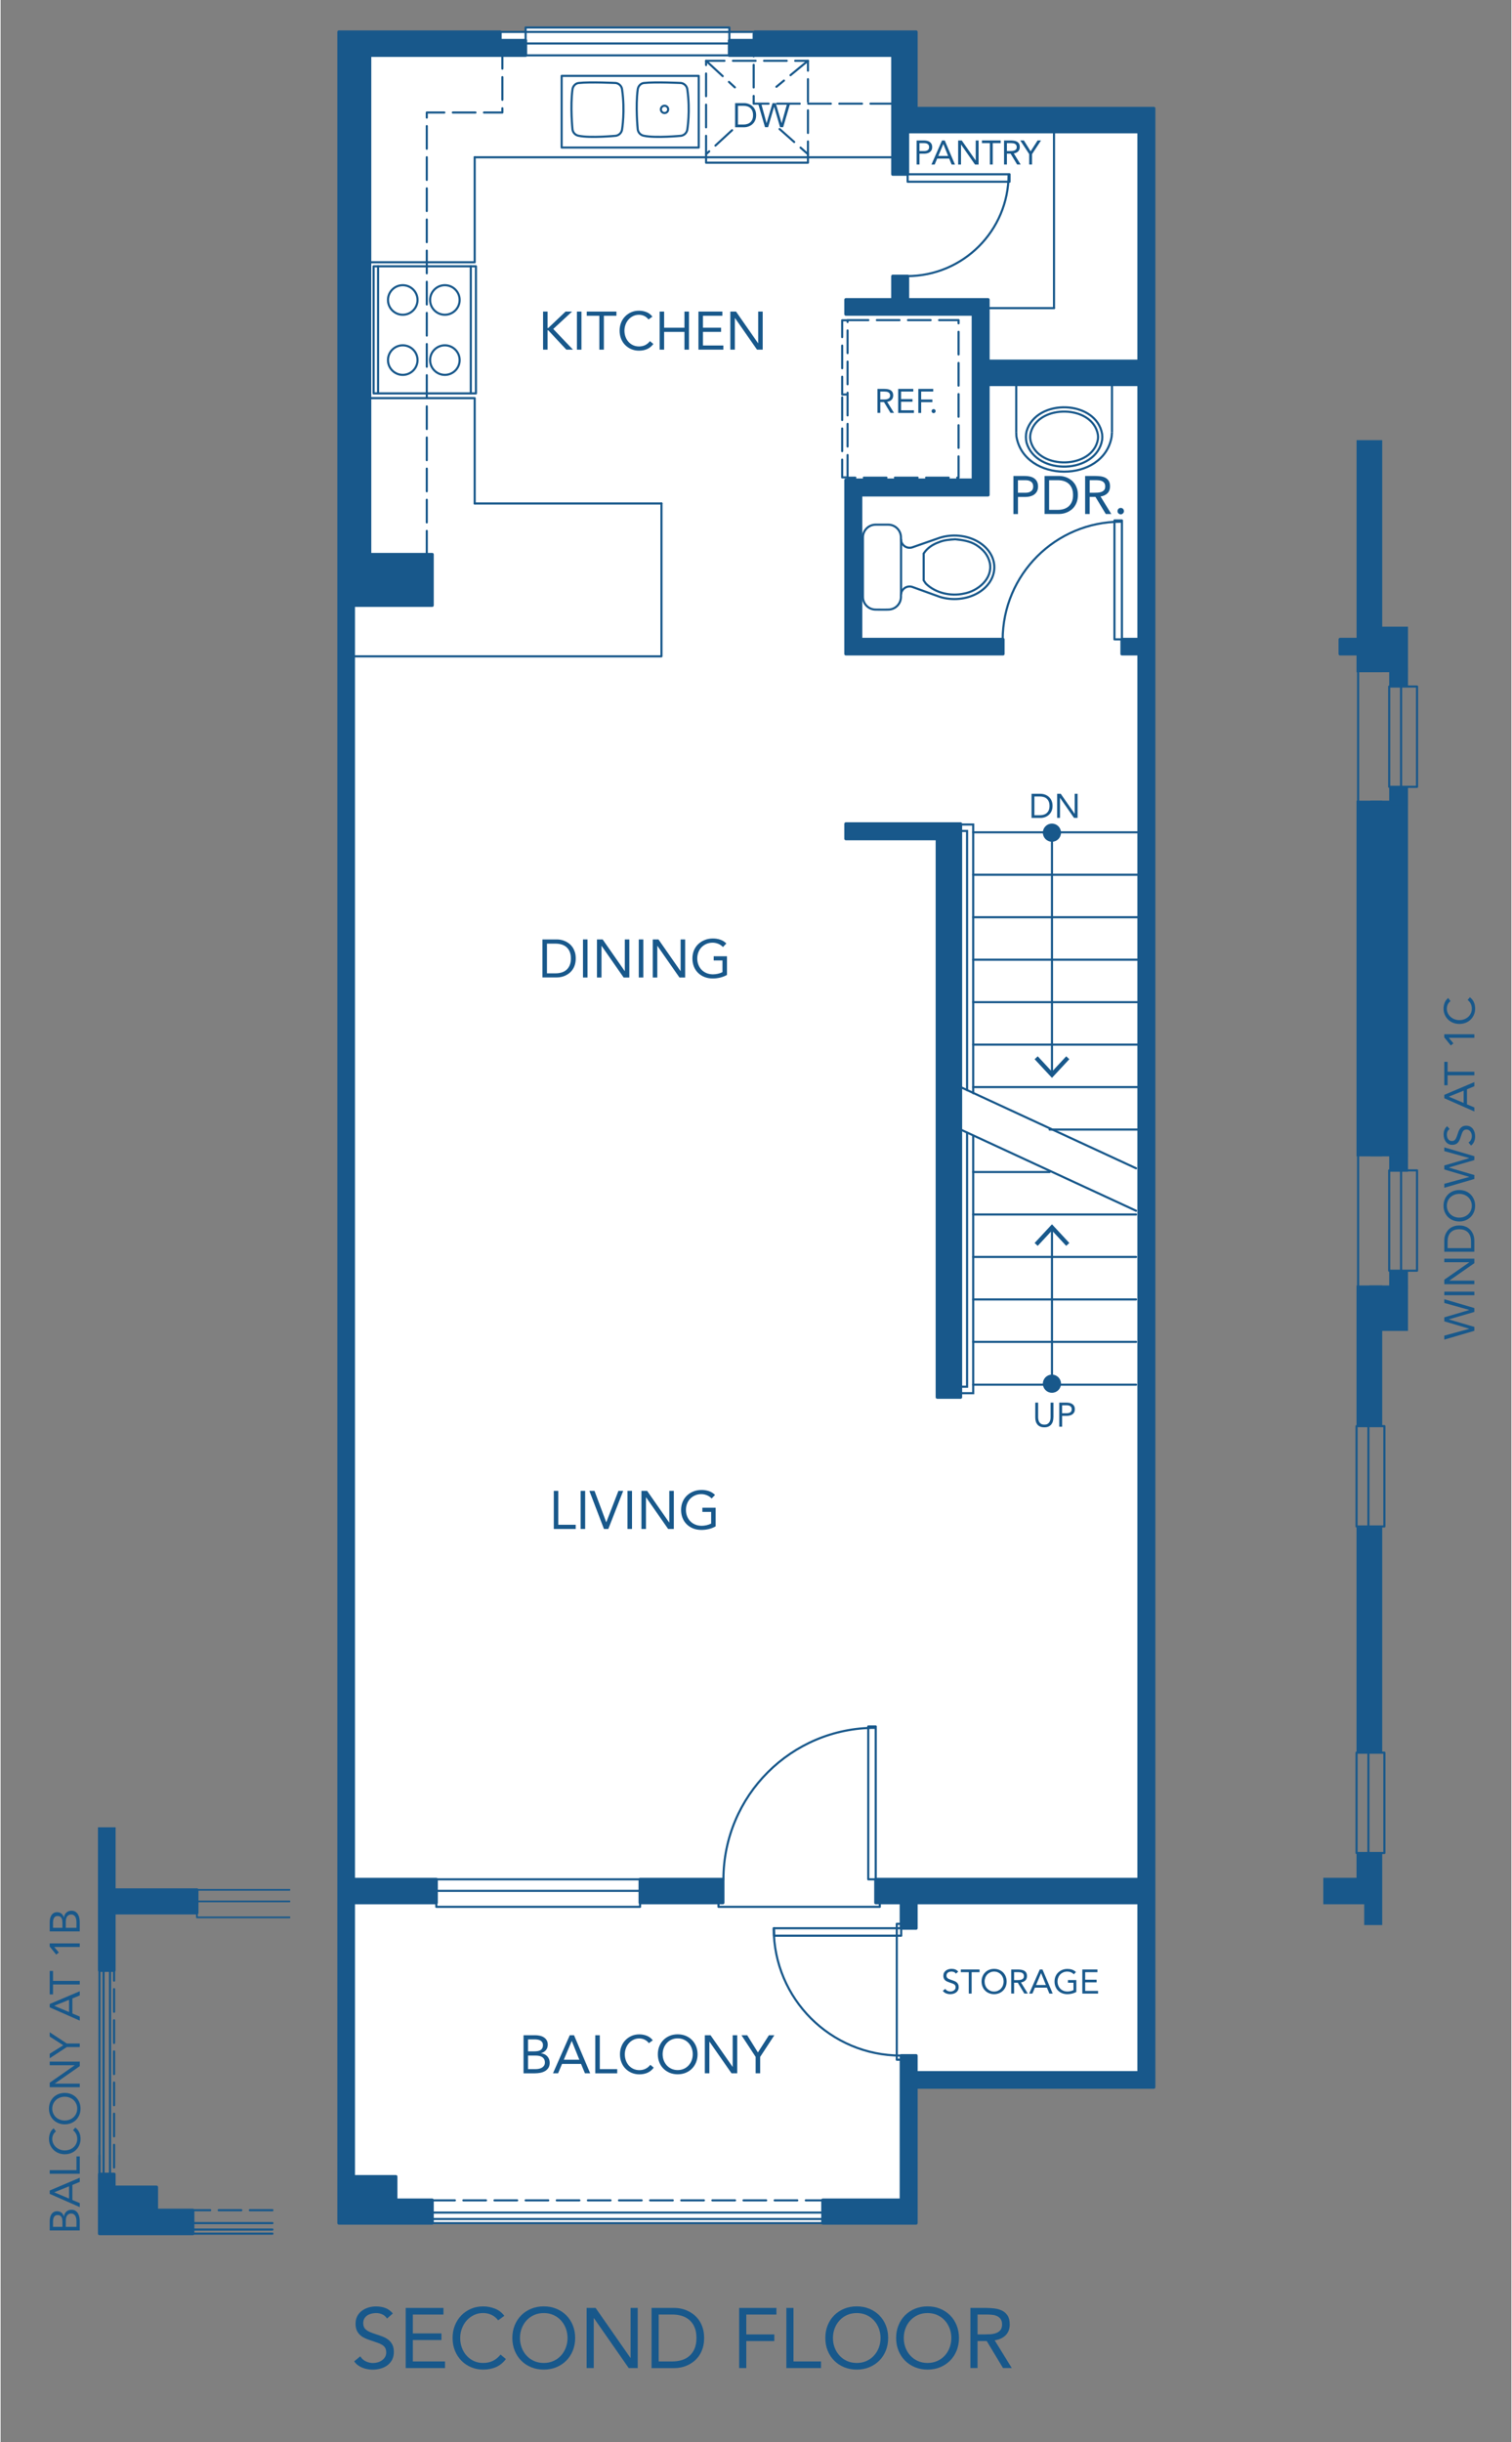 <?xml version="1.0" encoding="UTF-8"?>
<svg xmlns="http://www.w3.org/2000/svg" width="7.42in" height="11.98in" viewBox="0 0 533.88 862.68">
  <rect x="0" y="0" width="533.88" height="862.68" fill="#808080" stroke="none"/>
  <g id="fill">
    <polygon points="322.14 41.93 322.14 11.28 257.22 11.28 257.22 9.72 185.74 9.72 185.74 11.28 120.91 11.28 120.91 785.28 320.75 785.28 320.75 734.99 405.46 734.99 405.46 41.93 322.14 41.93" style="fill: #fff;"/>
  </g>
  <g id="walls">
    <rect x="225.43" y="663.3" width="30.36" height="9.36" rx=".54" ry=".54" style="fill: #18588b;"/>
    <path d="M330.97,494.1h8.28c.3,0,.54-.24.54-.54v-202.56c0-.3-.24-.54-.54-.54h-40.56c-.3,0-.54.24-.54.54v5.28c0,.3.24.54.54.54h31.74v196.74c0,.3.24.54.54.54Z" style="fill: #18588b;"/>
    <path d="M185.53,13.74h-8.46v-2.46c0-.3-.24-.54-.54-.54h-57c-.3,0-.54.24-.54.54v774c0,.3.24.54.54.54h33c.3,0,.54-.24.54-.54v-8.16c0-.3-.24-.54-.54-.54h-12.3v-7.74c0-.3-.24-.54-.54-.54h-14.46v-95.64h28.74c.3,0,.54-.24.54-.54v-8.28c0-.3-.24-.54-.54-.54h-28.74V214.38h27.3c.3,0,.54-.24.54-.54v-18c0-.3-.24-.54-.54-.54h-21.54V20.1h54.54c.3,0,.54-.24.54-.54v-5.28c0-.3-.24-.54-.54-.54Z" style="fill: #18588b;"/>
    <path d="M407.53,37.74h-83.46V11.28c0-.3-.24-.54-.54-.54h-57c-.3,0-.54.24-.54.54v2.46h-8.46c-.3,0-.54.24-.54.54v5.28c0,.3.24.54.54.54h57.18v41.46c0,.3.24.54.54.54h5.28c.3,0,.54-.24.54-.54v-14.46h80.64v79.92h-52.2v-21.18c0-.3-.24-.54-.54-.54h-27.9v-7.74c0-.3-.24-.54-.54-.54h-5.28c-.3,0-.54.24-.54.54v7.74h-16.02c-.3,0-.54.24-.54.54v5.16c0,.3.24.54.54.54h44.46v57.48h-44.46c-.3,0-.54.24-.54.54v61.44c0,.3.24.54.54.54h55.56c.3,0,.54-.24.54-.54v-5.16c0-.3-.24-.54-.54-.54h-49.74v-49.92h44.46c.3,0,.54-.24.54-.54v-38.46h52.2v88.92h-5.46c-.3,0-.54.24-.54.54v5.16c0,.3.24.54.54.54h5.46v431.76h-92.46c-.3,0-.54.24-.54.54v8.28c0,.3.24.54.54.54h8.46v8.46c0,.3.24.54.54.54h5.28c.3,0,.54-.24.54-.54v-8.46h77.64v58.92h-77.64v-5.46c0-.3-.24-.54-.54-.54h-5.28c-.3,0-.54.24-.54.54v50.46h-27.18c-.3,0-.54.24-.54.54v8.16c0,.3.24.54.54.54h33c.3,0,.54-.24.54-.54v-47.46h83.46c.3,0,.54-.24.54-.54V38.28c0-.3-.24-.54-.54-.54Z" style="fill: #18588b;"/>
    <path d="M67.94,780.18h-12.3v-7.62c0-.3-.24-.54-.54-.54h-14.46v-4.02c0-.3-.24-.54-.54-.54h-5.16c-.3,0-.54.24-.54.54v21c0,.3.24.54.54.54h33c.3,0,.54-.24.54-.54v-8.28c0-.3-.24-.54-.54-.54Z" style="fill: #18588b;"/>
    <path d="M69.38,667.02h-28.74v-21.56h-6.24v50.54c0,.3.24.54.54.54h5.16c.3,0,.54-.24.54-.54v-19.74h28.74c.3,0,.54-.24.54-.54v-8.16c0-.3-.24-.54-.54-.54Z" style="fill: #18588b;"/>
    <line x1="67.94" y1="789" x2="96.06" y2="789" style="fill: none; stroke: #18588b; stroke-linecap: round; stroke-miterlimit: 10; stroke-width: .75px;"/>
    <line x1="67.94" y1="787.56" x2="96.06" y2="787.56" style="fill: none; stroke: #18588b; stroke-linecap: round; stroke-miterlimit: 10; stroke-width: .75px;"/>
    <line x1="67.94" y1="785.28" x2="96.06" y2="785.28" style="fill: none; stroke: #18588b; stroke-linecap: round; stroke-miterlimit: 10; stroke-width: .75px;"/>
    <line x1="34.94" y1="768" x2="34.94" y2="696" style="fill: none; stroke: #18588b; stroke-linecap: round; stroke-miterlimit: 10; stroke-width: .75px;"/>
    <line x1="36.38" y1="768" x2="36.38" y2="696" style="fill: none; stroke: #18588b; stroke-linecap: round; stroke-miterlimit: 10; stroke-width: .75px;"/>
    <line x1="38.66" y1="768" x2="38.66" y2="696" style="fill: none; stroke: #18588b; stroke-linecap: round; stroke-miterlimit: 10; stroke-width: .75px;"/>
    <line x1="44.42" y1="774.12" x2="44.3" y2="774" style="fill: none; stroke: #18588b; stroke-linecap: round; stroke-linejoin: round; stroke-width: .84px;"/>
    <polyline points="102.09 677.28 69.38 677.28 69.38 667.56 102.09 667.56" style="fill: none; stroke: #18588b; stroke-linecap: round; stroke-linejoin: round; stroke-width: .6px;"/>
    <line x1="102.09" y1="671.64" x2="69.38" y2="671.64" style="fill: none; stroke: #18588b; stroke-linecap: round; stroke-linejoin: round; stroke-width: .6px;"/>
    <line x1="96.06" y1="780.72" x2="66.08" y2="780.72" style="fill: none; stroke: #18588b; stroke-dasharray: 8 3; stroke-linecap: round; stroke-linejoin: round; stroke-width: .75px;"/>
    <line x1="40.1" y1="691.63" x2="40.1" y2="768" style="fill: none; stroke: #18588b; stroke-dasharray: 8 3; stroke-linecap: round; stroke-linejoin: round; stroke-width: .75px;"/>
    <line x1="34.94" y1="768" x2="34.94" y2="761.28" style="fill: none; stroke: #18588b; stroke-linecap: round; stroke-miterlimit: 10; stroke-width: .75px;"/>
  </g>
  <g id="lines">
    <polyline points="318.25 679.56 316.69 679.56 316.69 727.56 318.25 727.56" style="fill: none; stroke: #18588b; stroke-linecap: round; stroke-linejoin: round; stroke-width: .75px;"/>
    <polyline points="318.25 681.12 273.25 681.12 273.25 683.76 318.25 683.76 318.25 681.12" style="fill: none; stroke: #18588b; stroke-linecap: round; stroke-linejoin: round; stroke-width: .75px;"/>
    <line x1="273.37" y1="684" x2="273.25" y2="681.12" style="fill: none; stroke: #18588b; stroke-linecap: round; stroke-linejoin: round; stroke-width: .75px;"/>
    <polyline points="310.69 672.12 310.69 673.56 253.69 673.56 253.69 672.12" style="fill: none; stroke: #18588b; stroke-linecap: round; stroke-linejoin: round; stroke-width: .75px;"/>
    <polyline points="309.25 663.84 309.25 609.84 306.61 609.84 306.61 663.84 309.25 663.84" style="fill: none; stroke: #18588b; stroke-linecap: round; stroke-linejoin: round; stroke-width: .75px;"/>
    <polyline points="225.97 663.84 225.97 673.56 153.97 673.56 153.97 663.84 225.97 663.84" style="fill: none; stroke: #18588b; stroke-linecap: round; stroke-linejoin: round; stroke-width: .75px;"/>
    <line x1="225.97" y1="667.92" x2="153.97" y2="667.92" style="fill: none; stroke: #18588b; stroke-linecap: round; stroke-linejoin: round; stroke-width: .75px;"/>
    <polyline points="185.53 19.56 185.53 9.72 257.53 9.72 257.53 19.56 185.53 19.56" style="fill: none; stroke: #18588b; stroke-linecap: round; stroke-linejoin: round; stroke-width: .75px;"/>
    <line x1="185.53" y1="15.36" x2="257.53" y2="15.36" style="fill: none; stroke: #18588b; stroke-linecap: round; stroke-linejoin: round; stroke-width: .75px;"/>
    <polyline points="320.53 61.56 356.53 61.56 356.53 64.2 320.53 64.2 320.53 61.56" style="fill: none; stroke: #18588b; stroke-linecap: round; stroke-linejoin: round; stroke-width: .75px;"/>
    <polyline points="396.25 225.84 396.25 183.84 393.61 183.84 393.61 225.84 396.25 225.84" style="fill: none; stroke: #18588b; stroke-linecap: round; stroke-linejoin: round; stroke-width: .75px;"/>
    <polyline points="341.53 400.08 341.53 489.84 339.25 489.84 339.25 492.12 343.69 492.12 343.69 401.16" style="fill: none; stroke: #18588b; stroke-linecap: round; stroke-miterlimit: 10; stroke-width: .75px;"/>
    <line x1="343.69" y1="414" x2="370.69" y2="414" style="fill: none; stroke: #18588b; stroke-linecap: round; stroke-linejoin: round; stroke-width: .75px;"/>
    <line x1="370.69" y1="399" x2="402.25" y2="399" style="fill: none; stroke: #18588b; stroke-linecap: round; stroke-linejoin: round; stroke-width: .75px;"/>
    <line x1="343.69" y1="384" x2="402.25" y2="384" style="fill: none; stroke: #18588b; stroke-linecap: round; stroke-linejoin: round; stroke-width: .75px;"/>
    <line x1="343.69" y1="369" x2="402.25" y2="369" style="fill: none; stroke: #18588b; stroke-linecap: round; stroke-linejoin: round; stroke-width: .75px;"/>
    <line x1="343.69" y1="354" x2="402.25" y2="354" style="fill: none; stroke: #18588b; stroke-linecap: round; stroke-linejoin: round; stroke-width: .75px;"/>
    <line x1="343.69" y1="339" x2="402.25" y2="339" style="fill: none; stroke: #18588b; stroke-linecap: round; stroke-linejoin: round; stroke-width: .75px;"/>
    <line x1="343.69" y1="324" x2="402.25" y2="324" style="fill: none; stroke: #18588b; stroke-linecap: round; stroke-linejoin: round; stroke-width: .75px;"/>
    <line x1="343.69" y1="309" x2="402.25" y2="309" style="fill: none; stroke: #18588b; stroke-linecap: round; stroke-linejoin: round; stroke-width: .75px;"/>
    <line x1="343.69" y1="294" x2="402.25" y2="294" style="fill: none; stroke: #18588b; stroke-linecap: round; stroke-linejoin: round; stroke-width: .75px;"/>
    <line x1="339.25" y1="399" x2="401.25" y2="427.68" style="fill: none; stroke: #18588b; stroke-linecap: round; stroke-linejoin: round; stroke-width: .75px;"/>
    <line x1="339.25" y1="384" x2="401.25" y2="412.68" style="fill: none; stroke: #18588b; stroke-linecap: round; stroke-linejoin: round; stroke-width: .75px;"/>
    <g>
      <polyline points="371.53 379.12 371.53 294.15 371.53 294" style="fill: none; stroke: #18588b; stroke-linecap: round; stroke-linejoin: round; stroke-width: .75px;"/>
      <polygon points="377.66 374.15 376.57 373.12 371.53 378.54 366.5 373.12 365.4 374.15 371.53 380.74 377.66 374.15" style="fill: #18588b;"/>
    </g>
    <line x1="372.25" y1="108.84" x2="372.25" y2="46.56" style="fill: none; stroke: #18588b; stroke-linecap: round; stroke-linejoin: round; stroke-width: .75px;"/>
    <polyline points="233.53 177.84 233.53 231.84 122.2 231.84" style="fill: none; stroke: #18588b; stroke-linecap: round; stroke-linejoin: round; stroke-width: .75px;"/>
    <polyline points="339.25 293.52 341.53 293.52 341.53 385.08" style="fill: none; stroke: #18588b; stroke-linecap: round; stroke-miterlimit: 10; stroke-width: .75px;"/>
    <polyline points="343.69 386.16 343.69 291.24 339.25 291.24" style="fill: none; stroke: #18588b; stroke-linecap: round; stroke-miterlimit: 10; stroke-width: .75px;"/>
    <polyline points="167.53 177.84 167.53 140.64 129.29 140.64" style="fill: none; stroke: #18588b; stroke-linecap: round; stroke-linejoin: round; stroke-width: .75px;"/>
    <polyline points="167.53 55.56 167.53 92.64 128.46 92.64" style="fill: none; stroke: #18588b; stroke-linecap: round; stroke-linejoin: round; stroke-width: .75px;"/>
    <line x1="233.53" y1="177.84" x2="167.53" y2="177.84" style="fill: none; stroke: #18588b; stroke-linecap: round; stroke-linejoin: round; stroke-width: .75px;"/>
    <line x1="315.25" y1="55.56" x2="167.53" y2="55.56" style="fill: none; stroke: #18588b; stroke-linecap: round; stroke-linejoin: round; stroke-width: .75px;"/>
    <line x1="343.69" y1="489.12" x2="401.25" y2="489.12" style="fill: none; stroke: #18588b; stroke-linecap: round; stroke-linejoin: round; stroke-width: .75px;"/>
    <line x1="343.69" y1="459" x2="401.25" y2="459" style="fill: none; stroke: #18588b; stroke-linecap: round; stroke-linejoin: round; stroke-width: .75px;"/>
    <line x1="343.69" y1="444" x2="401.25" y2="444" style="fill: none; stroke: #18588b; stroke-linecap: round; stroke-linejoin: round; stroke-width: .75px;"/>
    <line x1="343.69" y1="429" x2="401.25" y2="429" style="fill: none; stroke: #18588b; stroke-linecap: round; stroke-linejoin: round; stroke-width: .75px;"/>
    <line x1="348.97" y1="108.84" x2="372.25" y2="108.84" style="fill: none; stroke: #18588b; stroke-linecap: round; stroke-linejoin: round; stroke-width: .75px;"/>
    <line x1="266.53" y1="11.28" x2="176.53" y2="11.28" style="fill: none; stroke: #18588b; stroke-linecap: round; stroke-linejoin: round; stroke-width: .75px;"/>
    <line x1="343.69" y1="474" x2="401.25" y2="474" style="fill: none; stroke: #18588b; stroke-linecap: round; stroke-linejoin: round; stroke-width: .75px;"/>
    <g>
      <polyline points="371.53 434.09 371.53 460.92 371.53 489.19" style="fill: none; stroke: #18588b; stroke-linecap: round; stroke-linejoin: round; stroke-width: .75px;"/>
      <polygon points="365.4 439.06 366.49 440.08 371.53 434.67 376.56 440.08 377.66 439.06 371.53 432.46 365.4 439.06" style="fill: #18588b;"/>
    </g>
    <line x1="152.53" y1="785.28" x2="290.53" y2="785.28" style="fill: none; stroke: #18588b; stroke-linecap: round; stroke-linejoin: round; stroke-width: .75px;"/>
    <line x1="152.53" y1="783.84" x2="290.53" y2="783.84" style="fill: none; stroke: #18588b; stroke-linecap: round; stroke-miterlimit: 10; stroke-width: .75px;"/>
    <line x1="152.53" y1="781.56" x2="290.53" y2="781.56" style="fill: none; stroke: #18588b; stroke-linecap: round; stroke-miterlimit: 10; stroke-width: .75px;"/>
    <line x1="152.53" y1="777.24" x2="290.53" y2="777.24" style="fill: none; stroke: #18588b; stroke-dasharray: 8 3; stroke-linecap: round; stroke-linejoin: round; stroke-width: .75px;"/>
    <path d="M354.11,226c0-23.04,18.67-41.71,41.71-41.71" style="fill: none; stroke: #18588b; stroke-linecap: round; stroke-linejoin: round; stroke-width: .75px;"/>
    <path d="M356.2,61.66c0,19.81-16.06,35.87-35.87,35.87" style="fill: none; stroke: #18588b; stroke-linecap: round; stroke-linejoin: round; stroke-width: .75px;"/>
    <path d="M255.43,663.89c0-29.58,23.98-53.56,53.56-53.56" style="fill: none; stroke: #18588b; stroke-linecap: round; stroke-linejoin: round; stroke-width: .75px;"/>
    <path d="M318.11,726.1c-24.8,0-44.9-20.1-44.9-44.9" style="fill: none; stroke: #18588b; stroke-linecap: round; stroke-linejoin: round; stroke-width: .75px;"/>
    <g>
      <path d="M162.21,105.96c0,2.88-2.34,5.22-5.22,5.22-2.88,0-5.22-2.34-5.22-5.22,0-2.88,2.34-5.22,5.22-5.22,2.88,0,5.22,2.34,5.22,5.22" style="fill: none; stroke: #18588b; stroke-linecap: round; stroke-linejoin: round; stroke-width: .75px;"/>
      <path d="M147.33,105.96c0,2.88-2.34,5.22-5.22,5.22-2.88,0-5.22-2.34-5.22-5.22,0-2.88,2.34-5.22,5.22-5.22s5.22,2.34,5.22,5.22" style="fill: none; stroke: #18588b; stroke-linecap: round; stroke-linejoin: round; stroke-width: .75px;"/>
      <path d="M147.33,127.2c0,2.88-2.34,5.22-5.22,5.22-2.88,0-5.22-2.34-5.22-5.22,0-2.88,2.34-5.22,5.22-5.22,2.88,0,5.22,2.34,5.22,5.22" style="fill: none; stroke: #18588b; stroke-linecap: round; stroke-linejoin: round; stroke-width: .75px;"/>
      <path d="M162.21,127.2c0,2.88-2.34,5.22-5.22,5.22-2.88,0-5.22-2.34-5.22-5.22,0-2.88,2.34-5.22,5.22-5.22,2.88,0,5.22,2.34,5.22,5.22" style="fill: none; stroke: #18588b; stroke-linecap: round; stroke-linejoin: round; stroke-width: .75px;"/>
      <rect x="131.81" y="94.07" width="36.16" height="44.89" style="fill: none; stroke: #18588b; stroke-linecap: round; stroke-linejoin: round; stroke-width: .75px;"/>
      <line x1="166.15" y1="138.96" x2="166.15" y2="94.07" style="fill: none; stroke: #18588b; stroke-linecap: round; stroke-linejoin: round; stroke-width: .75px;"/>
      <line x1="133.39" y1="138.96" x2="133.39" y2="94.07" style="fill: none; stroke: #18588b; stroke-linecap: round; stroke-linejoin: round; stroke-width: .75px;"/>
    </g>
    <g>
      <g>
        <polyline points="246.7 26.81 198.26 26.81 198.26 52.12 246.7 52.12 246.7 26.81" style="fill: none; stroke: #18588b; stroke-linecap: round; stroke-linejoin: round; stroke-width: .75px;"/>
        <path d="M233.33,38.64c0,.71.58,1.29,1.29,1.29s1.29-.58,1.29-1.29c0-.71-.58-1.29-1.29-1.29s-1.29.58-1.29,1.29" style="fill: none; stroke: #18588b; stroke-linecap: round; stroke-linejoin: round; stroke-width: .75px;"/>
      </g>
      <path d="M227.33,29.32c-1.14.12-2.01,1.08-2.18,2.22-.83,6.04,0,14.2,0,14.2.17,1.14,1.05,2.03,2.18,2.22,4.13.88,13.16,0,13.16,0,1.13-.19,2.01-1.08,2.18-2.22,0,0,1.11-6.52,0-14.2-.16-1.14-1.05-2.03-2.18-2.22,0,0-9.14-.44-13.16,0Z" style="fill: none; stroke: #18588b; stroke-linecap: round; stroke-linejoin: round; stroke-width: .75px;"/>
      <path d="M204.27,29.32c-1.14.12-2.01,1.08-2.18,2.22-.83,6.04,0,14.2,0,14.2.17,1.14,1.05,2.03,2.18,2.22,4.13.88,13.16,0,13.16,0,1.13-.19,2.01-1.08,2.18-2.22,0,0,1.11-6.52,0-14.2-.16-1.14-1.05-2.03-2.18-2.22,0,0-9.14-.44-13.16,0Z" style="fill: none; stroke: #18588b; stroke-linecap: round; stroke-linejoin: round; stroke-width: .75px;"/>
    </g>
    <g>
      <g>
        <polyline points="249.3 54.47 249.3 57.47 285.3 57.47 285.3 54.47" style="fill: none; stroke: #18588b; stroke-linecap: round; stroke-linejoin: round; stroke-width: .75px;"/>
        <polyline points="258.49 45.99 249.3 54.47 249.3 42.47 249.3 33.47 249.3 21.47 262.74 21.47 271.74 21.47 285.3 21.47 285.3 33.47 285.3 42.47 285.3 54.47 275.28 45.58" style="fill: none; stroke: #18588b; stroke-dasharray: 8 3; stroke-linecap: round; stroke-linejoin: round; stroke-width: .75px;"/>
      </g>
      <line x1="249.3" y1="21.47" x2="259.47" y2="30.86" style="fill: none; stroke: #18588b; stroke-dasharray: 8 3; stroke-linecap: round; stroke-linejoin: round; stroke-width: .75px;"/>
      <line x1="285.3" y1="21.47" x2="274.16" y2="30.65" style="fill: none; stroke: #18588b; stroke-dasharray: 8 3; stroke-linecap: round; stroke-linejoin: round; stroke-width: .75px;"/>
    </g>
    <g>
      <rect x="291.09" y="121.3" width="55.65" height="39.22" transform="translate(178 459.82) rotate(-90)" style="fill: none; stroke: #18588b; stroke-dasharray: 8 3; stroke-linecap: round; stroke-linejoin: round; stroke-width: .75px;"/>
      <polyline points="299.12 168.63 297.39 168.63 297.39 140.25 299.12 140.25" style="fill: none; stroke: #18588b; stroke-dasharray: 8 3; stroke-linecap: round; stroke-linejoin: round; stroke-width: .75px;"/>
      <polyline points="299.12 139.35 297.39 139.35 297.39 113.14 299.12 113.14" style="fill: none; stroke: #18588b; stroke-dasharray: 8 3; stroke-linecap: round; stroke-linejoin: round; stroke-width: .75px;"/>
    </g>
    <polyline points="150.6 195.54 150.6 39.75 177.31 39.75 177.31 17.56" style="fill: none; stroke: #18588b; stroke-dasharray: 8 3; stroke-linecap: round; stroke-linejoin: round; stroke-width: .75px;"/>
    <g>
      <path d="M331.92,189.94c4.34-1.35,9.24-.91,13.09,1.18,3.85,2.09,6.15,5.56,6.15,9.27,0,3.71-2.3,7.18-6.15,9.27-3.85,2.09-8.75,2.53-13.09,1.18l-9.81-3.54c-.93-.28-1.93-.11-2.71.47-.78.58-1.24,1.49-1.24,2.46v.6c0,2.49-2.01,4.5-4.5,4.5-.92.05-4.44,0-4.44,0-2.49,0-4.5-2.01-4.5-4.5v-21c0-2.49,2.01-4.5,4.5-4.5h4.44c2.49,0,4.5,2.01,4.5,4.5v.6c0,.97.46,1.88,1.24,2.46.78.58,1.79.75,2.71.47l9.81-3.42Z" style="fill: none; stroke: #18588b; stroke-linecap: round; stroke-miterlimit: 10; stroke-width: .75px;"/>
      <path d="M326.19,195.53c0,2.44,0,7.05,0,9.48.27.48.84,1.2.84,1.2,3.42,3.3,8.73,4.47,13.32,3.48,5.03-.89,10.3-5.25,9.24-10.8-.68-2.92-2.32-4.76-4.8-6.36-2.2-1.39-4.9-1.79-7.44-2.04-1.95.13-4.06.27-5.88,1.08-2.12.75-4.06,2.05-5.28,3.96Z" style="fill: none; stroke: #18588b; stroke-linecap: round; stroke-miterlimit: 10; stroke-width: .75px;"/>
      <line x1="318.2" y1="209.76" x2="318.2" y2="190.59" style="fill: none; stroke: #18588b; stroke-linecap: round; stroke-miterlimit: 10; stroke-width: .75px;"/>
    </g>
    <g>
      <line x1="392.74" y1="152.75" x2="392.74" y2="135.56" style="fill: none; stroke: #18588b; stroke-miterlimit: 10; stroke-width: .75px;"/>
      <line x1="358.9" y1="152.75" x2="358.9" y2="135.56" style="fill: none; stroke: #18588b; stroke-miterlimit: 10; stroke-width: .75px;"/>
      <path d="M363.82,154.37l.06.84.18.84c2.88,10.04,21.87,9.66,23.7-.84l.06-.84-.06-.84c-1.82-10.56-20.89-10.87-23.7-.84l-.18.84-.06.84Z" style="fill: none; stroke: #18588b; stroke-miterlimit: 10; stroke-width: .75px;"/>
      <path d="M362.32,154.37l.06,1.02.18,1.02c3.54,11.72,24.63,11.03,26.7-1.02l.06-1.02-.06-1.02c-2.04-12.12-23.23-12.79-26.7-1.02l-.18,1.02-.06,1.02Z" style="fill: none; stroke: #18588b; stroke-miterlimit: 10; stroke-width: .75px;"/>
      <path d="M358.9,152.69l.06,1.44c2.74,16.56,30.88,16.68,33.66.12l.12-1.5" style="fill: none; stroke: #18588b; stroke-miterlimit: 10; stroke-width: .75px;"/>
    </g>
    <polyline points="266.12 11.89 266.12 36.62 322.14 36.62" style="fill: none; stroke: #18588b; stroke-dasharray: 8 3; stroke-linecap: round; stroke-linejoin: round; stroke-width: .75px;"/>
    <rect x="484.07" y="221.36" width="13.27" height="16.09" style="fill: #18588b;"/>
    <rect x="484.07" y="282.82" width="13.27" height="125.65" style="fill: #18588b;"/>
    <path d="M473.34,231.54h5.82v5.92h9.08v-81.98h-9.06v69.82h-5.84c-.3,0-.54.24-.54.54v5.16c0,.3.24.54.54.54Z" style="fill: #18588b;"/>
    <rect x="490.7" y="235.87" width="6.64" height="6.64" style="fill: #18588b;"/>
    <rect x="490.7" y="277.94" width="6.64" height="6.64" style="fill: #18588b;"/>
    <rect x="490.7" y="407.25" width="6.64" height="6.64" style="fill: #18588b;"/>
    <rect x="490.7" y="448.85" width="6.64" height="6.64" style="fill: #18588b;"/>
    <rect x="483.7" y="454.07" width="13.64" height="16.05" style="fill: #18588b;"/>
    <rect x="479.16" y="454.07" width="9.08" height="49.69" style="fill: #18588b;"/>
    <g>
      <rect x="479.16" y="539.48" width="9.08" height="79.62" style="fill: #18588b;"/>
      <polygon points="479.16 654.54 479.16 663.3 467.41 663.3 467.41 672.66 481.87 672.66 481.87 680 488.24 680 488.24 663.84 488.24 654.54 479.16 654.54" style="fill: #18588b;"/>
    </g>
    <g>
      <polyline points="490.7 242.5 500.54 242.5 500.54 277.94 490.7 277.94 490.7 242.5" style="fill: none; stroke: #18588b; stroke-linecap: round; stroke-linejoin: round; stroke-width: .75px;"/>
      <line x1="494.9" y1="242.5" x2="494.9" y2="277.94" style="fill: none; stroke: #18588b; stroke-linecap: round; stroke-linejoin: round; stroke-width: .75px;"/>
    </g>
    <line x1="479.72" y1="285.48" x2="479.72" y2="235.1" style="fill: none; stroke: #18588b; stroke-linecap: round; stroke-linejoin: round; stroke-width: .75px;"/>
    <g>
      <polyline points="490.7 413.42 500.54 413.42 500.54 448.85 490.7 448.85 490.7 413.42" style="fill: none; stroke: #18588b; stroke-linecap: round; stroke-linejoin: round; stroke-width: .75px;"/>
      <line x1="494.9" y1="413.42" x2="494.9" y2="448.85" style="fill: none; stroke: #18588b; stroke-linecap: round; stroke-linejoin: round; stroke-width: .75px;"/>
    </g>
    <g>
      <polyline points="479.16 503.76 489 503.76 489 539.2 479.16 539.2 479.16 503.76" style="fill: none; stroke: #18588b; stroke-linecap: round; stroke-linejoin: round; stroke-width: .75px;"/>
      <line x1="483.36" y1="503.76" x2="483.36" y2="539.2" style="fill: none; stroke: #18588b; stroke-linecap: round; stroke-linejoin: round; stroke-width: .75px;"/>
    </g>
    <g>
      <polyline points="479.16 619.1 489 619.1 489 654.54 479.16 654.54 479.16 619.1" style="fill: none; stroke: #18588b; stroke-linecap: round; stroke-linejoin: round; stroke-width: .75px;"/>
      <line x1="483.36" y1="619.1" x2="483.36" y2="654.54" style="fill: none; stroke: #18588b; stroke-linecap: round; stroke-linejoin: round; stroke-width: .75px;"/>
    </g>
    <line x1="479.72" y1="456.4" x2="479.72" y2="406.02" style="fill: none; stroke: #18588b; stroke-linecap: round; stroke-linejoin: round; stroke-width: .75px;"/>
    <rect x="479.16" y="282.82" width="9.08" height="125.65" style="fill: #18588b;"/>
  </g>
  <g id="text">
    <g>
      <path d="M357.91,168.13h3.99c.62,0,1.21.06,1.78.18.56.12,1.06.32,1.5.61.44.29.79.67,1.04,1.14s.39,1.06.39,1.76c0,.73-.14,1.34-.42,1.82-.28.48-.64.86-1.07,1.14-.44.28-.92.47-1.43.59-.52.11-1.01.17-1.48.17h-2.7v6.04h-1.6v-13.45ZM359.5,174.06h2.7c.8,0,1.45-.18,1.95-.54.5-.36.75-.92.75-1.68s-.25-1.32-.75-1.68c-.5-.36-1.15-.54-1.95-.54h-2.7v4.45Z" style="fill: #18588b;"/>
      <path d="M368.92,168.13h5.17c.44,0,.91.05,1.41.15s.98.26,1.47.48c.49.22.96.51,1.41.86.45.35.84.78,1.19,1.28.34.5.61,1.08.82,1.73s.3,1.39.3,2.21-.1,1.56-.3,2.21c-.2.65-.47,1.23-.82,1.73-.34.5-.74.93-1.19,1.28-.45.35-.92.64-1.41.86-.49.22-.98.38-1.47.48s-.96.15-1.41.15h-5.17v-13.45ZM370.52,180.1h3.04c.77,0,1.49-.1,2.15-.3.66-.2,1.23-.52,1.71-.94.48-.42.86-.97,1.14-1.62.28-.66.42-1.45.42-2.38s-.14-1.72-.42-2.38c-.28-.66-.66-1.2-1.14-1.62-.48-.42-1.05-.74-1.71-.94-.66-.2-1.38-.3-2.15-.3h-3.04v10.49Z" style="fill: #18588b;"/>
      <path d="M383.25,168.13h3.44c.65,0,1.29.04,1.93.11.64.08,1.21.24,1.72.49.51.25.92.62,1.24,1.11.32.49.47,1.15.47,1.99,0,.99-.3,1.79-.89,2.39-.6.61-1.42.99-2.47,1.16l3.82,6.19h-1.96l-3.65-6.04h-2.05v6.04h-1.6v-13.45ZM384.85,174.06h1.43c.44,0,.9-.01,1.38-.04.48-.03.91-.11,1.31-.25.4-.14.73-.36.99-.66s.39-.73.39-1.28c0-.48-.09-.87-.29-1.16-.19-.29-.44-.52-.75-.67-.31-.16-.66-.26-1.04-.31-.39-.05-.78-.08-1.17-.08h-2.24v4.45Z" style="fill: #18588b;"/>
      <path d="M395.83,179.41c.32,0,.59.11.81.33s.33.49.33.81-.12.59-.35.81c-.23.22-.5.33-.79.33s-.55-.11-.79-.33c-.23-.22-.35-.49-.35-.81s.11-.59.33-.81c.22-.22.49-.33.81-.33Z" style="fill: #18588b;"/>
    </g>
    <g>
      <path d="M191.47,331.84h5.17c.44,0,.91.05,1.41.15s.98.26,1.47.48c.49.22.96.51,1.41.86.45.35.84.78,1.19,1.28.34.5.61,1.08.82,1.73s.3,1.39.3,2.21-.1,1.56-.3,2.21c-.2.65-.47,1.23-.82,1.73-.34.5-.74.93-1.19,1.28-.45.35-.92.64-1.41.86-.49.22-.98.38-1.47.48s-.96.15-1.41.15h-5.17v-13.45ZM193.07,343.81h3.04c.77,0,1.49-.1,2.15-.3.66-.2,1.23-.52,1.71-.94.48-.42.86-.97,1.14-1.62.28-.66.42-1.45.42-2.38s-.14-1.72-.42-2.38c-.28-.66-.66-1.2-1.14-1.62-.48-.42-1.05-.74-1.71-.94-.66-.2-1.38-.3-2.15-.3h-3.04v10.49Z" style="fill: #18588b;"/>
      <path d="M205.8,331.84h1.6v13.45h-1.6v-13.45Z" style="fill: #18588b;"/>
      <path d="M210.74,331.84h2.01l7.79,11.17h.04v-11.17h1.6v13.45h-2.01l-7.79-11.17h-.04v11.17h-1.6v-13.45Z" style="fill: #18588b;"/>
      <path d="M225.52,331.84h1.6v13.45h-1.6v-13.45Z" style="fill: #18588b;"/>
      <path d="M230.46,331.84h2.01l7.79,11.17h.04v-11.17h1.6v13.45h-2.01l-7.79-11.17h-.04v11.17h-1.6v-13.45Z" style="fill: #18588b;"/>
      <path d="M256.68,344.38c-.77.43-1.59.75-2.44.95-.86.2-1.72.3-2.59.3-1.05,0-2.01-.17-2.89-.51-.87-.34-1.63-.82-2.27-1.44-.64-.62-1.14-1.36-1.49-2.23-.35-.87-.53-1.83-.53-2.88s.19-2.03.56-2.9c.37-.87.89-1.61,1.55-2.22.66-.61,1.42-1.09,2.3-1.43.87-.34,1.82-.51,2.83-.51.89,0,1.74.13,2.56.4s1.55.72,2.19,1.37l-1.2,1.25c-.46-.49-1.01-.87-1.66-1.14s-1.32-.4-2-.4c-.77,0-1.49.14-2.15.42-.66.28-1.23.67-1.72,1.16-.49.49-.87,1.08-1.14,1.77-.27.68-.41,1.43-.41,2.24s.14,1.54.41,2.22.65,1.28,1.14,1.78c.49.5,1.07.89,1.76,1.17.68.28,1.44.42,2.26.42.54,0,1.11-.07,1.71-.2.6-.13,1.14-.33,1.63-.58v-4.12h-3.1v-1.48h4.69v6.61Z" style="fill: #18588b;"/>
    </g>
    <g>
      <path d="M195.47,526.63h1.6v11.97h6.16v1.48h-7.75v-13.45Z" style="fill: #18588b;"/>
      <path d="M204.97,526.63h1.6v13.45h-1.6v-13.45Z" style="fill: #18588b;"/>
      <path d="M208.07,526.63h1.8l4.14,11.06h.04l4.27-11.06h1.69l-5.26,13.45h-1.54l-5.15-13.45Z" style="fill: #18588b;"/>
      <path d="M221.52,526.63h1.6v13.45h-1.6v-13.45Z" style="fill: #18588b;"/>
      <path d="M226.46,526.63h2.01l7.79,11.17h.04v-11.17h1.6v13.45h-2.01l-7.79-11.17h-.04v11.17h-1.6v-13.45Z" style="fill: #18588b;"/>
      <path d="M252.68,539.17c-.77.43-1.59.75-2.44.95-.86.2-1.72.3-2.59.3-1.05,0-2.01-.17-2.89-.51-.87-.34-1.63-.82-2.27-1.44-.64-.62-1.14-1.36-1.49-2.23-.35-.87-.53-1.83-.53-2.88s.19-2.03.56-2.9c.37-.87.89-1.61,1.55-2.22.66-.61,1.42-1.09,2.3-1.43s1.82-.51,2.83-.51c.89,0,1.74.13,2.56.4.82.27,1.55.72,2.19,1.37l-1.2,1.25c-.46-.49-1.01-.87-1.66-1.14-.65-.27-1.32-.4-2-.4-.77,0-1.49.14-2.15.42-.66.28-1.23.67-1.72,1.16s-.87,1.08-1.14,1.77c-.27.68-.41,1.43-.41,2.24s.14,1.54.41,2.22c.27.68.65,1.28,1.14,1.78s1.07.89,1.76,1.17c.68.28,1.44.42,2.26.42.54,0,1.11-.07,1.71-.2s1.14-.33,1.63-.58v-4.12h-3.1v-1.48h4.69v6.61Z" style="fill: #18588b;"/>
    </g>
    <g>
      <path d="M372.03,500.72c0,.46-.06.9-.17,1.32s-.3.78-.55,1.1-.58.57-.99.76-.9.28-1.49.28-1.08-.09-1.49-.28c-.41-.19-.74-.44-.99-.76s-.44-.68-.55-1.1c-.12-.42-.17-.86-.17-1.32v-5.26h1.01v5.11c0,.34.04.68.11,1,.07.32.19.6.36.85.17.25.39.45.67.59s.63.22,1.06.22.78-.07,1.06-.22c.28-.15.5-.35.67-.59.17-.25.29-.53.36-.85.07-.32.11-.65.11-1v-5.11h1.01v5.26Z" style="fill: #18588b;"/>
      <path d="M374.11,495.46h2.52c.39,0,.77.04,1.12.11.36.08.67.2.95.38.28.18.5.42.66.72.16.3.25.67.25,1.11,0,.46-.09.85-.26,1.15-.18.3-.4.54-.68.72-.28.18-.58.3-.91.37-.33.07-.64.11-.94.11h-1.7v3.82h-1.01v-8.5ZM375.11,499.2h1.7c.5,0,.91-.11,1.23-.34.32-.23.47-.58.47-1.06s-.16-.83-.47-1.06c-.32-.23-.73-.34-1.23-.34h-1.7v2.81Z" style="fill: #18588b;"/>
    </g>
    <g>
      <path d="M337.61,697.2c-.17-.27-.39-.47-.67-.59s-.57-.19-.88-.19c-.22,0-.44.03-.66.08s-.41.14-.58.25c-.17.11-.31.26-.41.44-.1.18-.16.4-.16.65,0,.19.03.36.09.51.06.15.16.28.29.4.14.12.32.23.55.34.23.1.52.21.85.31.33.1.65.22.95.34.31.12.58.27.82.46.24.18.42.41.56.69.14.28.21.62.21,1.04s-.08.79-.25,1.1-.39.57-.67.77c-.28.2-.59.36-.95.46-.36.1-.73.15-1.12.15-.25,0-.5-.02-.74-.07s-.49-.11-.71-.2c-.23-.09-.44-.21-.64-.36s-.37-.33-.52-.55l.86-.71c.18.31.44.55.77.71s.68.24,1.04.24c.22,0,.43-.03.65-.1.22-.06.42-.16.59-.28.18-.12.32-.28.43-.46.11-.18.17-.4.17-.64,0-.26-.04-.48-.13-.64s-.22-.31-.41-.43c-.18-.12-.42-.23-.7-.32-.28-.1-.61-.21-.98-.34-.3-.1-.58-.21-.84-.33s-.48-.28-.67-.46-.34-.4-.44-.65c-.11-.25-.16-.55-.16-.91,0-.41.08-.76.24-1.07.16-.3.38-.56.65-.76.27-.2.58-.36.92-.46.34-.1.7-.16,1.08-.16.48,0,.92.07,1.31.22.4.15.75.41,1.06.77l-.83.72Z" style="fill: #18588b;"/>
      <path d="M345.95,696.64h-2.81v7.56h-1.01v-7.56h-2.81v-.94h6.62v.94Z" style="fill: #18588b;"/>
      <path d="M351.08,704.41c-.65,0-1.24-.11-1.78-.34-.54-.22-1.01-.53-1.4-.93-.4-.4-.7-.87-.92-1.42-.22-.55-.33-1.14-.33-1.78s.11-1.23.33-1.78c.22-.55.53-1.02.92-1.42.4-.4.86-.71,1.4-.93s1.13-.34,1.78-.34,1.24.11,1.78.34,1.01.53,1.4.93c.4.4.7.87.92,1.42.22.55.33,1.14.33,1.78s-.11,1.23-.33,1.78c-.22.55-.53,1.02-.92,1.42-.4.4-.86.71-1.4.93-.54.22-1.13.34-1.78.34ZM351.08,703.48c.5,0,.95-.09,1.36-.28s.77-.44,1.06-.76.53-.69.69-1.12c.16-.43.25-.89.25-1.37s-.08-.95-.25-1.37c-.16-.43-.39-.8-.69-1.12-.3-.32-.65-.57-1.06-.76s-.87-.28-1.36-.28-.95.09-1.36.28-.77.44-1.06.76c-.3.32-.53.69-.69,1.12-.16.43-.25.89-.25,1.37s.08.95.25,1.37c.16.43.39.8.69,1.12s.65.57,1.06.76.87.28,1.36.28Z" style="fill: #18588b;"/>
      <path d="M357.14,695.7h2.17c.41,0,.81.02,1.22.07.4.05.77.15,1.09.31.32.16.58.39.78.7.2.31.3.73.3,1.25,0,.62-.19,1.13-.56,1.51-.38.38-.9.63-1.56.73l2.41,3.91h-1.24l-2.3-3.82h-1.3v3.82h-1.01v-8.5ZM358.15,699.44h.9c.28,0,.57,0,.87-.02s.58-.07.83-.16c.25-.09.46-.23.62-.41.16-.19.25-.46.25-.81,0-.3-.06-.55-.18-.73-.12-.18-.28-.33-.47-.43s-.42-.17-.66-.2c-.24-.03-.49-.05-.74-.05h-1.42v2.81Z" style="fill: #18588b;"/>
      <path d="M367.23,695.7h.95l3.61,8.5h-1.18l-.86-2.09h-4.25l-.88,2.09h-1.14l3.74-8.5ZM367.69,697h-.02l-1.76,4.18h3.47l-1.68-4.18Z" style="fill: #18588b;"/>
      <path d="M380.15,703.62c-.49.27-1,.47-1.54.6s-1.09.19-1.64.19c-.66,0-1.27-.11-1.82-.32-.55-.22-1.03-.52-1.43-.91s-.72-.86-.94-1.41c-.22-.55-.34-1.15-.34-1.82s.12-1.28.35-1.83c.24-.55.56-1.02.98-1.4.42-.39.9-.69,1.45-.91.55-.22,1.15-.32,1.79-.32.56,0,1.1.08,1.61.25s.98.46,1.39.86l-.76.79c-.29-.31-.64-.55-1.05-.72s-.83-.25-1.27-.25c-.49,0-.94.09-1.36.26-.42.18-.78.42-1.09.73-.31.31-.55.68-.72,1.12-.17.43-.26.9-.26,1.42s.09.97.26,1.4c.17.43.41.81.72,1.12.31.32.68.56,1.11.74.43.18.91.26,1.43.26.34,0,.7-.04,1.08-.13s.72-.21,1.03-.37v-2.6h-1.96v-.94h2.96v4.18Z" style="fill: #18588b;"/>
      <path d="M382.26,695.7h5.34v.94h-4.33v2.66h4.04v.94h-4.04v3.02h4.55v.94h-5.56v-8.5Z" style="fill: #18588b;"/>
    </g>
    <g>
      <path d="M364.31,280.4h3.26c.28,0,.58.03.89.1.31.06.62.17.93.31.31.14.6.32.89.55s.53.49.75.81.39.68.52,1.09.19.88.19,1.4-.06.99-.19,1.4c-.13.41-.3.78-.52,1.09s-.47.59-.75.81c-.28.22-.58.41-.89.55-.31.14-.62.24-.93.31-.31.06-.61.1-.89.1h-3.26v-8.5ZM365.32,287.97h1.92c.49,0,.94-.06,1.36-.19s.78-.33,1.08-.59c.3-.27.54-.61.72-1.03.18-.42.26-.92.26-1.5s-.09-1.08-.26-1.5c-.18-.42-.42-.76-.72-1.03-.3-.27-.66-.47-1.08-.59-.42-.13-.87-.19-1.36-.19h-1.92v6.62Z" style="fill: #18588b;"/>
      <path d="M373.36,280.4h1.27l4.92,7.06h.02v-7.06h1.01v8.5h-1.27l-4.92-7.06h-.02v7.06h-1.01v-8.5Z" style="fill: #18588b;"/>
    </g>
    <g>
      <path d="M191.69,110.06h1.6v5.81h.23l6.12-5.81h2.3l-6.65,6.14,6.97,7.31h-2.34l-6.4-6.84h-.23v6.84h-1.6v-13.45Z" style="fill: #18588b;"/>
      <path d="M203.66,110.06h1.6v13.45h-1.6v-13.45Z" style="fill: #18588b;"/>
      <path d="M217.63,111.54h-4.45v11.97h-1.6v-11.97h-4.45v-1.48h10.49v1.48Z" style="fill: #18588b;"/>
      <path d="M228.93,112.83c-.41-.54-.91-.95-1.5-1.23s-1.22-.41-1.86-.41c-.75,0-1.43.15-2.06.46s-1.17.71-1.62,1.23c-.46.51-.81,1.11-1.06,1.79-.25.68-.38,1.38-.38,2.12,0,.79.13,1.52.38,2.19.25.68.6,1.27,1.05,1.77.45.5.99.9,1.62,1.19.63.29,1.32.44,2.08.44.82,0,1.56-.16,2.2-.48.65-.32,1.21-.79,1.69-1.4l1.2,1.01c-.61.81-1.34,1.41-2.19,1.79-.86.38-1.82.57-2.9.57-.96,0-1.86-.18-2.7-.53s-1.56-.85-2.18-1.47-1.1-1.37-1.44-2.23c-.35-.86-.52-1.81-.52-2.83s.17-1.91.5-2.77.81-1.61,1.42-2.24c.61-.63,1.33-1.13,2.17-1.5.84-.37,1.75-.55,2.76-.55.91,0,1.79.16,2.63.49.84.33,1.55.87,2.12,1.61l-1.39,1.01Z" style="fill: #18588b;"/>
      <path d="M232.88,110.06h1.6v5.7h7.18v-5.7h1.6v13.45h-1.6v-6.27h-7.18v6.27h-1.6v-13.45Z" style="fill: #18588b;"/>
      <path d="M246.6,110.06h8.46v1.48h-6.86v4.22h6.4v1.48h-6.4v4.79h7.2v1.48h-8.8v-13.45Z" style="fill: #18588b;"/>
      <path d="M257.87,110.06h2.01l7.79,11.17h.04v-11.17h1.6v13.45h-2.01l-7.79-11.17h-.04v11.17h-1.6v-13.45Z" style="fill: #18588b;"/>
    </g>
    <g>
      <path d="M184.79,718.91h4.1c.56,0,1.1.06,1.63.17.53.11,1.01.3,1.42.56.42.26.76.6,1.02,1.02s.39.94.39,1.56c0,.79-.21,1.43-.64,1.95-.42.51-1,.88-1.72,1.09v.04c.43.04.83.15,1.21.33.37.18.7.42.97.71s.48.63.64,1.02c.15.39.23.8.23,1.24,0,.75-.16,1.36-.46,1.84-.31.48-.72.86-1.22,1.15-.5.29-1.06.48-1.69.6-.63.11-1.25.17-1.87.17h-4.01v-13.45ZM186.39,724.61h2.2c.38,0,.75-.03,1.11-.08.36-.05.69-.15.98-.31.29-.16.53-.38.7-.67.18-.28.27-.66.27-1.13,0-.42-.08-.76-.25-1.02-.17-.26-.38-.47-.66-.62-.27-.15-.58-.26-.93-.31-.35-.06-.7-.09-1.05-.09h-2.38v4.22ZM186.39,730.88h2.7c.39,0,.78-.04,1.17-.12.39-.08.73-.22,1.04-.4.31-.18.56-.42.75-.72.19-.3.29-.66.29-1.09,0-.47-.09-.86-.28-1.18-.18-.32-.42-.57-.72-.76-.3-.19-.64-.32-1.03-.4-.39-.08-.78-.11-1.19-.11h-2.74v4.79Z" style="fill: #18588b;"/>
      <path d="M201.13,718.91h1.5l5.72,13.45h-1.86l-1.37-3.31h-6.73l-1.39,3.31h-1.8l5.93-13.45ZM201.85,720.96h-.04l-2.79,6.61h5.49l-2.66-6.61Z" style="fill: #18588b;"/>
      <path d="M210.14,718.91h1.6v11.97h6.16v1.48h-7.75v-13.45Z" style="fill: #18588b;"/>
      <path d="M229.06,721.69c-.41-.54-.91-.95-1.5-1.23s-1.22-.41-1.86-.41c-.75,0-1.43.15-2.06.46s-1.17.71-1.62,1.23c-.46.51-.81,1.11-1.06,1.79-.25.68-.38,1.38-.38,2.12,0,.79.13,1.52.38,2.19.25.68.6,1.27,1.05,1.77.45.5.99.9,1.62,1.19.63.29,1.32.44,2.08.44.82,0,1.56-.16,2.2-.48.65-.32,1.21-.79,1.69-1.4l1.2,1.01c-.61.81-1.34,1.41-2.19,1.79-.86.38-1.82.57-2.9.57-.96,0-1.86-.18-2.7-.53s-1.56-.85-2.18-1.47-1.1-1.37-1.44-2.23c-.35-.86-.52-1.81-.52-2.83s.17-1.91.5-2.77.81-1.61,1.42-2.24c.61-.63,1.33-1.13,2.17-1.5.84-.37,1.75-.55,2.76-.55.91,0,1.79.16,2.63.49.84.33,1.55.87,2.12,1.61l-1.39,1.01Z" style="fill: #18588b;"/>
      <path d="M239.27,732.71c-1.03,0-1.97-.18-2.82-.53-.86-.35-1.6-.85-2.22-1.47s-1.12-1.37-1.46-2.24c-.35-.87-.52-1.81-.52-2.82s.17-1.95.52-2.82c.35-.87.84-1.62,1.46-2.24s1.37-1.12,2.22-1.47c.85-.35,1.8-.53,2.82-.53s1.97.18,2.82.53c.86.35,1.6.85,2.22,1.47s1.11,1.37,1.46,2.24c.35.87.52,1.81.52,2.82s-.17,1.95-.52,2.82c-.35.87-.84,1.61-1.46,2.24s-1.37,1.12-2.22,1.47c-.85.35-1.79.53-2.82.53ZM239.27,731.22c.79,0,1.5-.15,2.16-.44.65-.29,1.21-.69,1.68-1.2.47-.51.83-1.1,1.09-1.78s.39-1.4.39-2.18-.13-1.5-.39-2.18-.62-1.27-1.09-1.78c-.47-.51-1.03-.91-1.68-1.2-.65-.29-1.37-.44-2.16-.44s-1.5.15-2.16.44c-.65.29-1.21.69-1.68,1.2-.47.51-.83,1.1-1.09,1.78s-.39,1.4-.39,2.18.13,1.5.39,2.18.62,1.27,1.09,1.78c.47.51,1.03.91,1.68,1.2.65.29,1.37.44,2.16.44Z" style="fill: #18588b;"/>
      <path d="M248.86,718.91h2.01l7.79,11.17h.04v-11.17h1.6v13.45h-2.01l-7.79-11.17h-.04v11.17h-1.6v-13.45Z" style="fill: #18588b;"/>
      <path d="M266.82,726.57l-5.02-7.66h2.03l3.78,6.08,3.9-6.08h1.92l-5.02,7.66v5.79h-1.6v-5.79Z" style="fill: #18588b;"/>
    </g>
    <g>
      <path d="M259.56,36.43h3.26c.28,0,.58.03.89.1.31.06.62.17.93.31.31.14.6.32.89.55.28.22.53.49.75.81.22.32.39.68.52,1.09.13.41.19.88.19,1.4s-.06.99-.19,1.4c-.13.41-.3.78-.52,1.09-.22.32-.47.59-.75.81-.28.22-.58.41-.89.55s-.62.24-.93.31c-.31.06-.61.1-.89.1h-3.26v-8.5ZM260.56,43.99h1.92c.49,0,.94-.06,1.36-.19s.78-.33,1.08-.59c.3-.27.54-.61.72-1.03s.26-.92.26-1.5-.09-1.08-.26-1.5-.42-.76-.72-1.03c-.3-.27-.66-.47-1.08-.59-.42-.13-.87-.19-1.36-.19h-1.92v6.62Z" style="fill: #18588b;"/>
      <path d="M267.62,36.43h1.12l1.93,7.06h.02l2.09-7.06h1.13l2.08,7.06h.02l1.97-7.06h1.06l-2.5,8.5h-1.09l-2.1-7.2h-.02l-2.11,7.2h-1.1l-2.48-8.5Z" style="fill: #18588b;"/>
    </g>
    <g>
      <path d="M309.86,137.37h2.17c.41,0,.81.02,1.22.07.4.05.77.15,1.09.31.32.16.58.39.78.7.2.31.3.73.3,1.25,0,.62-.19,1.13-.56,1.51-.38.38-.9.63-1.56.73l2.41,3.91h-1.24l-2.3-3.82h-1.3v3.82h-1.01v-8.5ZM310.86,141.12h.9c.28,0,.57,0,.87-.02s.58-.07.83-.16c.25-.09.46-.23.62-.41.16-.19.25-.46.25-.81,0-.3-.06-.55-.18-.73-.12-.18-.28-.33-.47-.43-.2-.1-.42-.17-.66-.2-.24-.03-.49-.05-.74-.05h-1.42v2.81Z" style="fill: #18588b;"/>
      <path d="M317.19,137.37h5.34v.94h-4.33v2.66h4.04v.94h-4.04v3.02h4.55v.94h-5.56v-8.5Z" style="fill: #18588b;"/>
      <path d="M324.3,137.37h5.27v.94h-4.26v2.81h3.96v.94h-3.96v3.82h-1.01v-8.5Z" style="fill: #18588b;"/>
      <path d="M329.7,144.5c.2,0,.37.07.51.21.14.14.21.31.21.51s-.07.37-.22.51c-.15.14-.31.21-.5.21s-.35-.07-.5-.21c-.15-.14-.22-.31-.22-.51s.07-.37.21-.51.31-.21.51-.21Z" style="fill: #18588b;"/>
    </g>
    <g>
      <path d="M323.7,49.62h2.52c.39,0,.77.04,1.12.11.36.08.67.2.95.38.28.18.5.42.66.72.16.3.25.67.25,1.11,0,.46-.09.85-.26,1.15-.18.3-.4.54-.68.72-.28.18-.58.3-.91.37s-.64.11-.94.11h-1.7v3.82h-1.01v-8.5ZM324.71,53.36h1.7c.5,0,.91-.11,1.23-.34.32-.23.47-.58.47-1.06s-.16-.83-.47-1.06c-.32-.23-.73-.34-1.23-.34h-1.7v2.81Z" style="fill: #18588b;"/>
      <path d="M332.69,49.62h.95l3.61,8.5h-1.18l-.86-2.09h-4.25l-.88,2.09h-1.14l3.74-8.5ZM333.14,50.91h-.02l-1.76,4.18h3.47l-1.68-4.18Z" style="fill: #18588b;"/>
      <path d="M338.38,49.62h1.27l4.92,7.06h.02v-7.06h1.01v8.5h-1.27l-4.92-7.06h-.02v7.06h-1.01v-8.5Z" style="fill: #18588b;"/>
      <path d="M353.41,50.55h-2.81v7.56h-1.01v-7.56h-2.81v-.94h6.62v.94Z" style="fill: #18588b;"/>
      <path d="M354.6,49.62h2.17c.41,0,.81.02,1.22.07.4.05.77.15,1.09.31.32.16.58.39.78.7.2.31.3.73.3,1.25,0,.62-.19,1.13-.56,1.51-.38.38-.9.63-1.56.73l2.41,3.91h-1.24l-2.3-3.82h-1.3v3.82h-1.01v-8.5ZM355.61,53.36h.9c.28,0,.57,0,.87-.02.3-.02.58-.07.83-.16s.46-.23.62-.41c.16-.19.25-.46.25-.81,0-.3-.06-.55-.18-.73-.12-.18-.28-.33-.47-.43-.2-.1-.42-.17-.66-.2s-.49-.05-.74-.05h-1.42v2.81Z" style="fill: #18588b;"/>
      <path d="M363.49,54.45l-3.17-4.84h1.28l2.39,3.84,2.46-3.84h1.21l-3.17,4.84v3.66h-1.01v-3.66Z" style="fill: #18588b;"/>
    </g>
    <g>
      <path d="M136.55,818.99c-.42-.68-.98-1.17-1.68-1.48-.7-.31-1.43-.46-2.19-.46-.56,0-1.11.07-1.65.21s-1.03.35-1.46.63c-.43.28-.78.65-1.04,1.11-.26.46-.39,1-.39,1.62,0,.48.08.91.23,1.28.15.37.39.71.73,1s.8.58,1.38.84c.58.26,1.29.52,2.13.78.82.26,1.61.54,2.38.84.77.3,1.45.68,2.04,1.14.59.46,1.06,1.04,1.41,1.73.35.69.52,1.56.52,2.59s-.21,1.98-.63,2.76c-.42.78-.97,1.43-1.67,1.94-.69.51-1.48.89-2.38,1.14s-1.83.38-2.79.38c-.62,0-1.24-.05-1.86-.17s-1.21-.28-1.78-.51c-.57-.23-1.11-.53-1.61-.9-.5-.37-.93-.82-1.29-1.36l2.16-1.77c.46.78,1.1,1.37,1.92,1.77s1.69.6,2.61.6c.54,0,1.08-.08,1.63-.24.55-.16,1.04-.39,1.49-.71.44-.31.8-.69,1.08-1.15s.42-.99.42-1.59c0-.66-.11-1.19-.33-1.6-.22-.41-.56-.76-1.02-1.07-.46-.3-1.04-.57-1.74-.81s-1.52-.52-2.46-.84c-.76-.24-1.46-.51-2.1-.83-.64-.31-1.2-.69-1.67-1.14-.47-.45-.84-.99-1.11-1.62-.27-.63-.4-1.38-.4-2.27,0-1.02.2-1.91.6-2.67.4-.76.94-1.39,1.62-1.9.68-.51,1.45-.9,2.31-1.16.86-.26,1.76-.39,2.7-.39,1.2,0,2.29.18,3.29.55s1.88,1.02,2.66,1.93l-2.07,1.8Z" style="fill: #18588b;"/>
      <path d="M143.15,815.24h13.35v2.34h-10.83v6.66h10.11v2.34h-10.11v7.56h11.37v2.34h-13.89v-21.24Z" style="fill: #18588b;"/>
      <path d="M175.82,819.62c-.64-.86-1.43-1.5-2.37-1.94-.94-.43-1.92-.64-2.94-.64-1.18,0-2.27.24-3.25.72-.99.48-1.85,1.12-2.57,1.93-.72.81-1.28,1.75-1.68,2.82-.4,1.07-.6,2.19-.6,3.34,0,1.24.2,2.4.6,3.47.4,1.07.96,2,1.67,2.79.71.79,1.56,1.42,2.55,1.88.99.46,2.08.69,3.29.69,1.3,0,2.46-.25,3.48-.76,1.02-.51,1.91-1.25,2.67-2.21l1.89,1.59c-.96,1.28-2.12,2.22-3.46,2.82-1.35.6-2.88.9-4.58.9-1.52,0-2.94-.28-4.26-.84-1.32-.56-2.47-1.33-3.44-2.33s-1.73-2.16-2.28-3.52-.82-2.85-.82-4.47.26-3.02.79-4.38c.53-1.36,1.27-2.54,2.23-3.54.96-1,2.1-1.79,3.42-2.37,1.32-.58,2.77-.87,4.35-.87,1.44,0,2.82.26,4.16.78,1.33.52,2.44,1.37,3.34,2.55l-2.19,1.59Z" style="fill: #18588b;"/>
      <path d="M191.93,837.02c-1.62,0-3.1-.28-4.45-.84-1.35-.56-2.52-1.33-3.51-2.33-.99-.99-1.76-2.17-2.31-3.54-.55-1.37-.83-2.85-.83-4.46s.27-3.08.83-4.46c.55-1.37,1.32-2.55,2.31-3.54.99-.99,2.16-1.76,3.51-2.32,1.35-.56,2.83-.84,4.45-.84s3.11.28,4.46.84c1.35.56,2.52,1.33,3.51,2.32.99.99,1.76,2.17,2.31,3.54.55,1.37.83,2.86.83,4.46s-.28,3.09-.83,4.46c-.55,1.37-1.32,2.55-2.31,3.54-.99.99-2.16,1.77-3.51,2.33-1.35.56-2.83.84-4.46.84ZM191.93,834.68c1.24,0,2.38-.23,3.41-.69,1.03-.46,1.92-1.09,2.66-1.89.74-.8,1.31-1.73,1.72-2.8s.62-2.21.62-3.44-.21-2.36-.62-3.43c-.41-1.07-.99-2-1.72-2.8-.74-.8-1.62-1.43-2.66-1.89-1.03-.46-2.17-.69-3.41-.69s-2.38.23-3.4.69c-1.03.46-1.92,1.09-2.66,1.89-.74.8-1.32,1.74-1.72,2.8-.41,1.07-.62,2.21-.62,3.43s.21,2.37.62,3.44c.41,1.07.98,2,1.72,2.8.74.8,1.62,1.43,2.66,1.89,1.03.46,2.16.69,3.4.69Z" style="fill: #18588b;"/>
      <path d="M207.08,815.24h3.18l12.3,17.64h.06v-17.64h2.52v21.24h-3.18l-12.3-17.64h-.06v17.64h-2.52v-21.24Z" style="fill: #18588b;"/>
      <path d="M230.03,815.24h8.16c.7,0,1.44.08,2.22.24.78.16,1.55.42,2.33.77.77.35,1.51.8,2.22,1.36.71.56,1.33,1.24,1.88,2.03s.97,1.7,1.29,2.73c.32,1.03.48,2.2.48,3.5s-.16,2.47-.48,3.5c-.32,1.03-.75,1.94-1.29,2.73s-1.17,1.46-1.88,2.02c-.71.56-1.45,1.02-2.22,1.37-.77.35-1.54.61-2.33.76-.78.16-1.52.24-2.22.24h-8.16v-21.24ZM232.55,834.14h4.8c1.22,0,2.35-.16,3.39-.48,1.04-.32,1.94-.82,2.7-1.49.76-.67,1.36-1.53,1.8-2.57.44-1.04.66-2.29.66-3.75s-.22-2.71-.66-3.75c-.44-1.04-1.04-1.89-1.8-2.56-.76-.67-1.66-1.17-2.7-1.49-1.04-.32-2.17-.48-3.39-.48h-4.8v16.56Z" style="fill: #18588b;"/>
      <path d="M260.99,815.24h13.17v2.34h-10.65v7.02h9.9v2.34h-9.9v9.54h-2.52v-21.24Z" style="fill: #18588b;"/>
      <path d="M277.67,815.24h2.52v18.9h9.72v2.34h-12.24v-21.24Z" style="fill: #18588b;"/>
      <path d="M302.54,837.02c-1.62,0-3.11-.28-4.46-.84s-2.52-1.33-3.51-2.33-1.76-2.17-2.31-3.54c-.55-1.37-.82-2.85-.82-4.46s.27-3.08.82-4.46c.55-1.37,1.32-2.55,2.31-3.54.99-.99,2.16-1.76,3.51-2.32s2.83-.84,4.46-.84,3.11.28,4.46.84,2.52,1.33,3.51,2.32c.99.99,1.76,2.17,2.31,3.54.55,1.37.82,2.86.82,4.46s-.27,3.09-.82,4.46c-.55,1.37-1.32,2.55-2.31,3.54s-2.16,1.77-3.51,2.33-2.83.84-4.46.84ZM302.54,834.68c1.24,0,2.38-.23,3.41-.69,1.03-.46,1.92-1.09,2.65-1.89.74-.8,1.32-1.73,1.73-2.8.41-1.07.62-2.21.62-3.44s-.21-2.36-.62-3.43c-.41-1.07-.99-2-1.73-2.8-.74-.8-1.62-1.43-2.65-1.89-1.03-.46-2.17-.69-3.41-.69s-2.38.23-3.41.69c-1.03.46-1.92,1.09-2.65,1.89-.74.8-1.32,1.74-1.73,2.8-.41,1.07-.62,2.21-.62,3.43s.21,2.37.62,3.44.99,2,1.73,2.8c.74.8,1.62,1.43,2.65,1.89,1.03.46,2.17.69,3.41.69Z" style="fill: #18588b;"/>
      <path d="M327.56,837.02c-1.62,0-3.1-.28-4.45-.84-1.35-.56-2.52-1.33-3.51-2.33-.99-.99-1.76-2.17-2.31-3.54-.55-1.37-.83-2.85-.83-4.46s.27-3.08.83-4.46c.55-1.37,1.32-2.55,2.31-3.54.99-.99,2.16-1.76,3.51-2.32,1.35-.56,2.83-.84,4.45-.84s3.11.28,4.46.84c1.35.56,2.52,1.33,3.51,2.32.99.99,1.76,2.17,2.31,3.54.55,1.37.83,2.86.83,4.46s-.28,3.09-.83,4.46c-.55,1.37-1.32,2.55-2.31,3.54-.99.99-2.16,1.77-3.51,2.33-1.35.56-2.83.84-4.46.84ZM327.56,834.68c1.24,0,2.38-.23,3.41-.69,1.03-.46,1.92-1.09,2.66-1.89.74-.8,1.31-1.73,1.72-2.8s.62-2.21.62-3.44-.21-2.36-.62-3.43c-.41-1.07-.99-2-1.72-2.8-.74-.8-1.62-1.43-2.66-1.89-1.03-.46-2.17-.69-3.41-.69s-2.38.23-3.4.69c-1.03.46-1.92,1.09-2.66,1.89-.74.8-1.32,1.74-1.72,2.8-.41,1.07-.62,2.21-.62,3.43s.21,2.37.62,3.44c.41,1.07.98,2,1.72,2.8.74.8,1.62,1.43,2.66,1.89,1.03.46,2.16.69,3.4.69Z" style="fill: #18588b;"/>
      <path d="M342.71,815.24h5.43c1.02,0,2.04.06,3.05.18,1.01.12,1.91.38,2.71.78.8.4,1.45.98,1.95,1.75.5.77.75,1.81.75,3.13,0,1.56-.47,2.82-1.41,3.78-.94.96-2.24,1.57-3.9,1.83l6.03,9.78h-3.09l-5.76-9.54h-3.24v9.54h-2.52v-21.24ZM345.23,824.6h2.25c.7,0,1.42-.02,2.17-.06s1.44-.17,2.07-.39c.63-.22,1.15-.56,1.56-1.04.41-.47.62-1.14.62-2.02,0-.76-.15-1.37-.45-1.83s-.7-.81-1.19-1.07c-.49-.25-1.04-.41-1.65-.49-.61-.08-1.23-.12-1.84-.12h-3.54v7.02Z" style="fill: #18588b;"/>
    </g>
    <g>
      <path d="M17.35,787.85v-3.24c0-.44.04-.87.14-1.29.09-.42.24-.79.44-1.12s.47-.6.8-.8c.33-.21.74-.31,1.23-.31.62,0,1.13.17,1.54.5.41.33.69.79.86,1.36h.03c.03-.34.12-.66.26-.95s.33-.55.56-.76.5-.38.8-.5c.31-.12.63-.18.98-.18.59,0,1.08.12,1.46.37.38.25.68.57.91.96.23.4.38.84.47,1.33.09.5.13.99.13,1.48v3.17h-10.62ZM21.85,786.59v-1.74c0-.3-.02-.59-.06-.88-.04-.29-.12-.54-.25-.77-.12-.23-.3-.42-.52-.56-.23-.14-.52-.21-.89-.21-.33,0-.6.07-.8.2s-.37.3-.49.52c-.12.21-.2.46-.25.74-.05.27-.07.55-.07.83v1.88h3.33ZM26.8,786.59v-2.13c0-.31-.03-.62-.1-.92-.06-.3-.17-.58-.31-.82s-.33-.44-.57-.59c-.23-.15-.52-.23-.86-.23-.37,0-.68.07-.93.22-.25.15-.45.33-.6.57s-.25.5-.31.81c-.06.31-.09.62-.09.94v2.16h3.78Z" style="fill: #18588b;"/>
      <path d="M17.35,774.95v-1.19l10.62-4.51v1.47l-2.61,1.08v5.31l2.61,1.1v1.42l-10.62-4.68ZM18.97,774.38v.03l5.22,2.2v-4.33l-5.22,2.1Z" style="fill: #18588b;"/>
      <path d="M17.35,767.84v-1.26h9.45v-4.86h1.17v6.12h-10.62Z" style="fill: #18588b;"/>
      <path d="M19.54,752.9c-.43.32-.75.71-.97,1.18-.21.47-.32.96-.32,1.47,0,.59.12,1.13.36,1.63.24.5.56.92.97,1.28.41.36.88.64,1.41.84.54.2,1.09.3,1.67.3.62,0,1.2-.1,1.73-.3.54-.2,1-.48,1.4-.83.4-.35.71-.78.94-1.28.23-.49.35-1.04.35-1.64,0-.65-.13-1.23-.38-1.74-.25-.51-.62-.96-1.1-1.33l.79-.95c.64.48,1.11,1.06,1.41,1.73.3.67.45,1.44.45,2.29,0,.76-.14,1.47-.42,2.13-.28.66-.67,1.23-1.16,1.72-.5.49-1.08.87-1.76,1.14-.68.27-1.42.41-2.23.41s-1.51-.13-2.19-.4c-.68-.26-1.27-.64-1.77-1.12-.5-.48-.9-1.05-1.19-1.71s-.44-1.38-.44-2.18c0-.72.13-1.41.39-2.08.26-.67.69-1.22,1.27-1.67l.79,1.1Z" style="fill: #18588b;"/>
      <path d="M28.24,744.84c0,.81-.14,1.55-.42,2.23s-.67,1.26-1.16,1.75-1.08.88-1.77,1.16c-.69.27-1.43.41-2.23.41s-1.54-.14-2.23-.41c-.68-.28-1.27-.66-1.77-1.16s-.88-1.08-1.16-1.75c-.28-.67-.42-1.42-.42-2.23s.14-1.55.42-2.23c.28-.67.67-1.26,1.16-1.75s1.09-.88,1.77-1.16c.69-.27,1.43-.41,2.23-.41s1.54.14,2.23.41c.69.28,1.27.66,1.77,1.16s.88,1.08,1.16,1.75.42,1.42.42,2.23ZM27.07,744.84c0-.62-.11-1.19-.35-1.7-.23-.52-.54-.96-.94-1.33s-.87-.66-1.4-.86c-.54-.21-1.11-.31-1.72-.31s-1.18.1-1.72.31-1,.49-1.4.86c-.4.37-.71.81-.94,1.33-.23.51-.35,1.08-.35,1.7s.12,1.19.35,1.7c.23.52.54.96.94,1.33.4.37.87.66,1.4.86s1.11.31,1.72.31,1.18-.1,1.72-.31c.53-.21,1-.49,1.4-.86s.71-.81.94-1.33c.23-.51.35-1.08.35-1.7Z" style="fill: #18588b;"/>
      <path d="M17.35,737.27v-1.59l8.82-6.15v-.03h-8.82v-1.26h10.62v1.59l-8.82,6.15v.03h8.82v1.26h-10.62Z" style="fill: #18588b;"/>
      <path d="M23.39,723.09l-6.04,3.96v-1.6l4.8-2.99-4.8-3.08v-1.51l6.04,3.96h4.58v1.26h-4.58Z" style="fill: #18588b;"/>
      <path d="M17.35,709.07v-1.19l10.62-4.51v1.47l-2.61,1.08v5.31l2.61,1.1v1.42l-10.62-4.68ZM18.97,708.5v.03l5.22,2.2v-4.33l-5.22,2.1Z" style="fill: #18588b;"/>
      <path d="M18.52,696.21v3.51h9.45v1.26h-9.45v3.51h-1.17v-8.28h1.17Z" style="fill: #18588b;"/>
      <path d="M27.97,686.48v1.26h-9v.03l1.6,1.91-.92.75-2.31-2.85v-1.1h10.62Z" style="fill: #18588b;"/>
      <path d="M17.35,682.22v-3.24c0-.44.04-.87.14-1.29.09-.42.24-.79.44-1.12s.47-.6.8-.8c.33-.21.74-.31,1.23-.31.62,0,1.13.17,1.54.5.41.33.69.79.86,1.36h.03c.03-.34.12-.66.26-.95s.33-.55.56-.76.5-.38.8-.5c.31-.12.63-.18.98-.18.59,0,1.08.12,1.46.37.38.25.68.57.91.96.23.4.38.84.47,1.33.09.5.13.99.13,1.48v3.17h-10.62ZM21.85,680.96v-1.74c0-.3-.02-.59-.06-.88-.04-.29-.12-.54-.25-.77-.12-.23-.3-.42-.52-.56-.23-.14-.52-.21-.89-.21-.33,0-.6.07-.8.2s-.37.3-.49.52c-.12.21-.2.46-.25.74-.05.27-.07.55-.07.83v1.88h3.33ZM26.8,680.96v-2.13c0-.31-.03-.62-.1-.92-.06-.3-.17-.58-.31-.82s-.33-.44-.57-.59c-.23-.15-.52-.23-.86-.23-.37,0-.68.07-.93.22-.25.15-.45.33-.6.57s-.25.5-.31.81c-.06.31-.09.62-.09.94v2.16h3.78Z" style="fill: #18588b;"/>
    </g>
    <circle cx="371.52" cy="294.13" r="3.21" style="fill: #18588b;"/>
    <circle cx="371.52" cy="488.77" r="3.21" style="fill: #18588b;"/>
    <g>
      <path d="M510.17,473.2v-1.4l8.82-2.42v-.03l-8.82-2.61v-1.41l8.82-2.59v-.03l-8.82-2.46v-1.32l10.62,3.12v1.37l-9,2.62v.03l9,2.64v1.38l-10.62,3.11Z" style="fill: #18588b;"/>
      <path d="M510.17,457.52v-1.26h10.62v1.26h-10.62Z" style="fill: #18588b;"/>
      <path d="M510.17,453.63v-1.59l8.82-6.15v-.03h-8.82v-1.26h10.62v1.59l-8.82,6.15v.03h8.82v1.26h-10.62Z" style="fill: #18588b;"/>
      <path d="M510.17,442.15v-4.08c0-.35.04-.72.12-1.11.08-.39.21-.78.38-1.16.18-.38.4-.75.68-1.11.28-.35.62-.67,1.01-.94.4-.27.85-.48,1.36-.64.52-.16,1.1-.24,1.75-.24s1.23.08,1.75.24.97.38,1.37.64c.4.27.73.58,1.01.94.28.36.51.73.68,1.11s.3.77.38,1.16c.08.39.12.76.12,1.11v4.08h-10.62ZM519.62,440.89v-2.4c0-.61-.08-1.17-.24-1.7-.16-.52-.41-.97-.74-1.35s-.76-.68-1.28-.9c-.52-.22-1.15-.33-1.88-.33s-1.35.11-1.88.33c-.52.22-.95.52-1.28.9s-.58.83-.74,1.35c-.16.52-.24,1.09-.24,1.7v2.4h8.28Z" style="fill: #18588b;"/>
      <path d="M521.06,425.91c0,.81-.14,1.55-.42,2.23s-.67,1.26-1.16,1.75-1.08.88-1.77,1.16c-.69.27-1.43.41-2.23.41s-1.54-.14-2.23-.41c-.68-.28-1.27-.66-1.77-1.16s-.88-1.08-1.16-1.75c-.28-.67-.42-1.42-.42-2.23s.14-1.55.42-2.23c.28-.67.67-1.26,1.16-1.75s1.09-.88,1.77-1.16c.69-.27,1.43-.41,2.23-.41s1.54.14,2.23.41c.69.28,1.27.66,1.77,1.16s.88,1.08,1.16,1.75.42,1.42.42,2.23ZM519.89,425.91c0-.62-.11-1.19-.35-1.7-.23-.52-.54-.96-.94-1.33s-.87-.66-1.4-.86c-.54-.21-1.11-.31-1.72-.31s-1.18.1-1.72.31-1,.49-1.4.86c-.4.37-.71.81-.94,1.33-.23.51-.35,1.08-.35,1.7s.12,1.19.35,1.7c.23.52.54.96.94,1.33.4.37.87.66,1.4.86s1.11.31,1.72.31,1.18-.1,1.72-.31c.53-.21,1-.49,1.4-.86s.71-.81.94-1.33c.23-.51.35-1.08.35-1.7Z" style="fill: #18588b;"/>
      <path d="M510.17,419.56v-1.4l8.82-2.42v-.03l-8.82-2.61v-1.41l8.82-2.59v-.03l-8.82-2.46v-1.32l10.62,3.12v1.37l-9,2.62v.03l9,2.64v1.38l-10.62,3.11Z" style="fill: #18588b;"/>
      <path d="M512.04,398.84c-.34.21-.59.49-.74.84-.16.35-.23.71-.23,1.09,0,.28.04.55.1.83.07.27.18.51.32.73.14.21.32.39.55.52.23.13.5.2.81.2.24,0,.45-.04.64-.11s.35-.2.5-.37.29-.4.42-.69.26-.64.39-1.06c.13-.41.27-.81.42-1.19.15-.38.34-.72.57-1.02.23-.29.52-.53.86-.71.34-.17.78-.26,1.3-.26s.99.11,1.38.32.71.49.97.83c.25.35.44.74.57,1.19.12.45.19.92.19,1.4,0,.31-.03.62-.08.93-.06.31-.14.61-.25.89s-.27.55-.45.8-.41.46-.68.64l-.88-1.08c.39-.23.69-.55.88-.96.2-.41.3-.84.3-1.3,0-.27-.04-.54-.12-.82s-.2-.52-.35-.74c-.15-.22-.35-.4-.58-.54-.23-.14-.49-.21-.79-.21-.33,0-.6.05-.8.17-.21.11-.38.28-.53.51-.15.23-.29.52-.4.87-.12.35-.26.76-.42,1.23-.12.38-.26.73-.41,1.05-.16.32-.35.6-.57.83-.22.24-.49.42-.81.55-.32.13-.69.2-1.13.2-.51,0-.95-.1-1.33-.3-.38-.2-.7-.47-.95-.81-.25-.34-.45-.72-.58-1.16-.13-.43-.2-.88-.2-1.35,0-.6.09-1.15.28-1.64s.51-.94.97-1.33l.9,1.03Z" style="fill: #18588b;"/>
      <path d="M510.17,387.93v-1.19l10.62-4.51v1.47l-2.61,1.08v5.31l2.61,1.1v1.42l-10.62-4.68ZM511.79,387.36v.03l5.22,2.2v-4.33l-5.22,2.1Z" style="fill: #18588b;"/>
      <path d="M511.34,375.07v3.51h9.45v1.26h-9.45v3.51h-1.17v-8.28h1.17Z" style="fill: #18588b;"/>
      <path d="M520.79,365.34v1.26h-9v.03l1.6,1.91-.92.75-2.31-2.85v-1.1h10.62Z" style="fill: #18588b;"/>
      <path d="M512.36,353.64c-.43.32-.75.71-.97,1.18-.21.47-.32.96-.32,1.47,0,.59.12,1.13.36,1.63.24.5.56.92.97,1.28.41.36.88.64,1.41.84.54.2,1.09.3,1.67.3.62,0,1.2-.1,1.73-.3.54-.2,1-.48,1.4-.83.4-.35.71-.78.94-1.28.23-.49.35-1.04.35-1.64,0-.65-.13-1.23-.38-1.74-.25-.51-.62-.96-1.1-1.33l.79-.95c.64.48,1.11,1.06,1.41,1.73.3.67.45,1.44.45,2.29,0,.76-.14,1.47-.42,2.13-.28.66-.67,1.23-1.16,1.72-.5.49-1.08.87-1.76,1.14-.68.27-1.42.41-2.23.41s-1.51-.13-2.19-.4c-.68-.26-1.27-.64-1.77-1.12-.5-.48-.9-1.05-1.19-1.71s-.44-1.38-.44-2.18c0-.72.13-1.41.39-2.08.26-.67.69-1.22,1.27-1.67l.79,1.1Z" style="fill: #18588b;"/>
    </g>
  </g>
</svg>